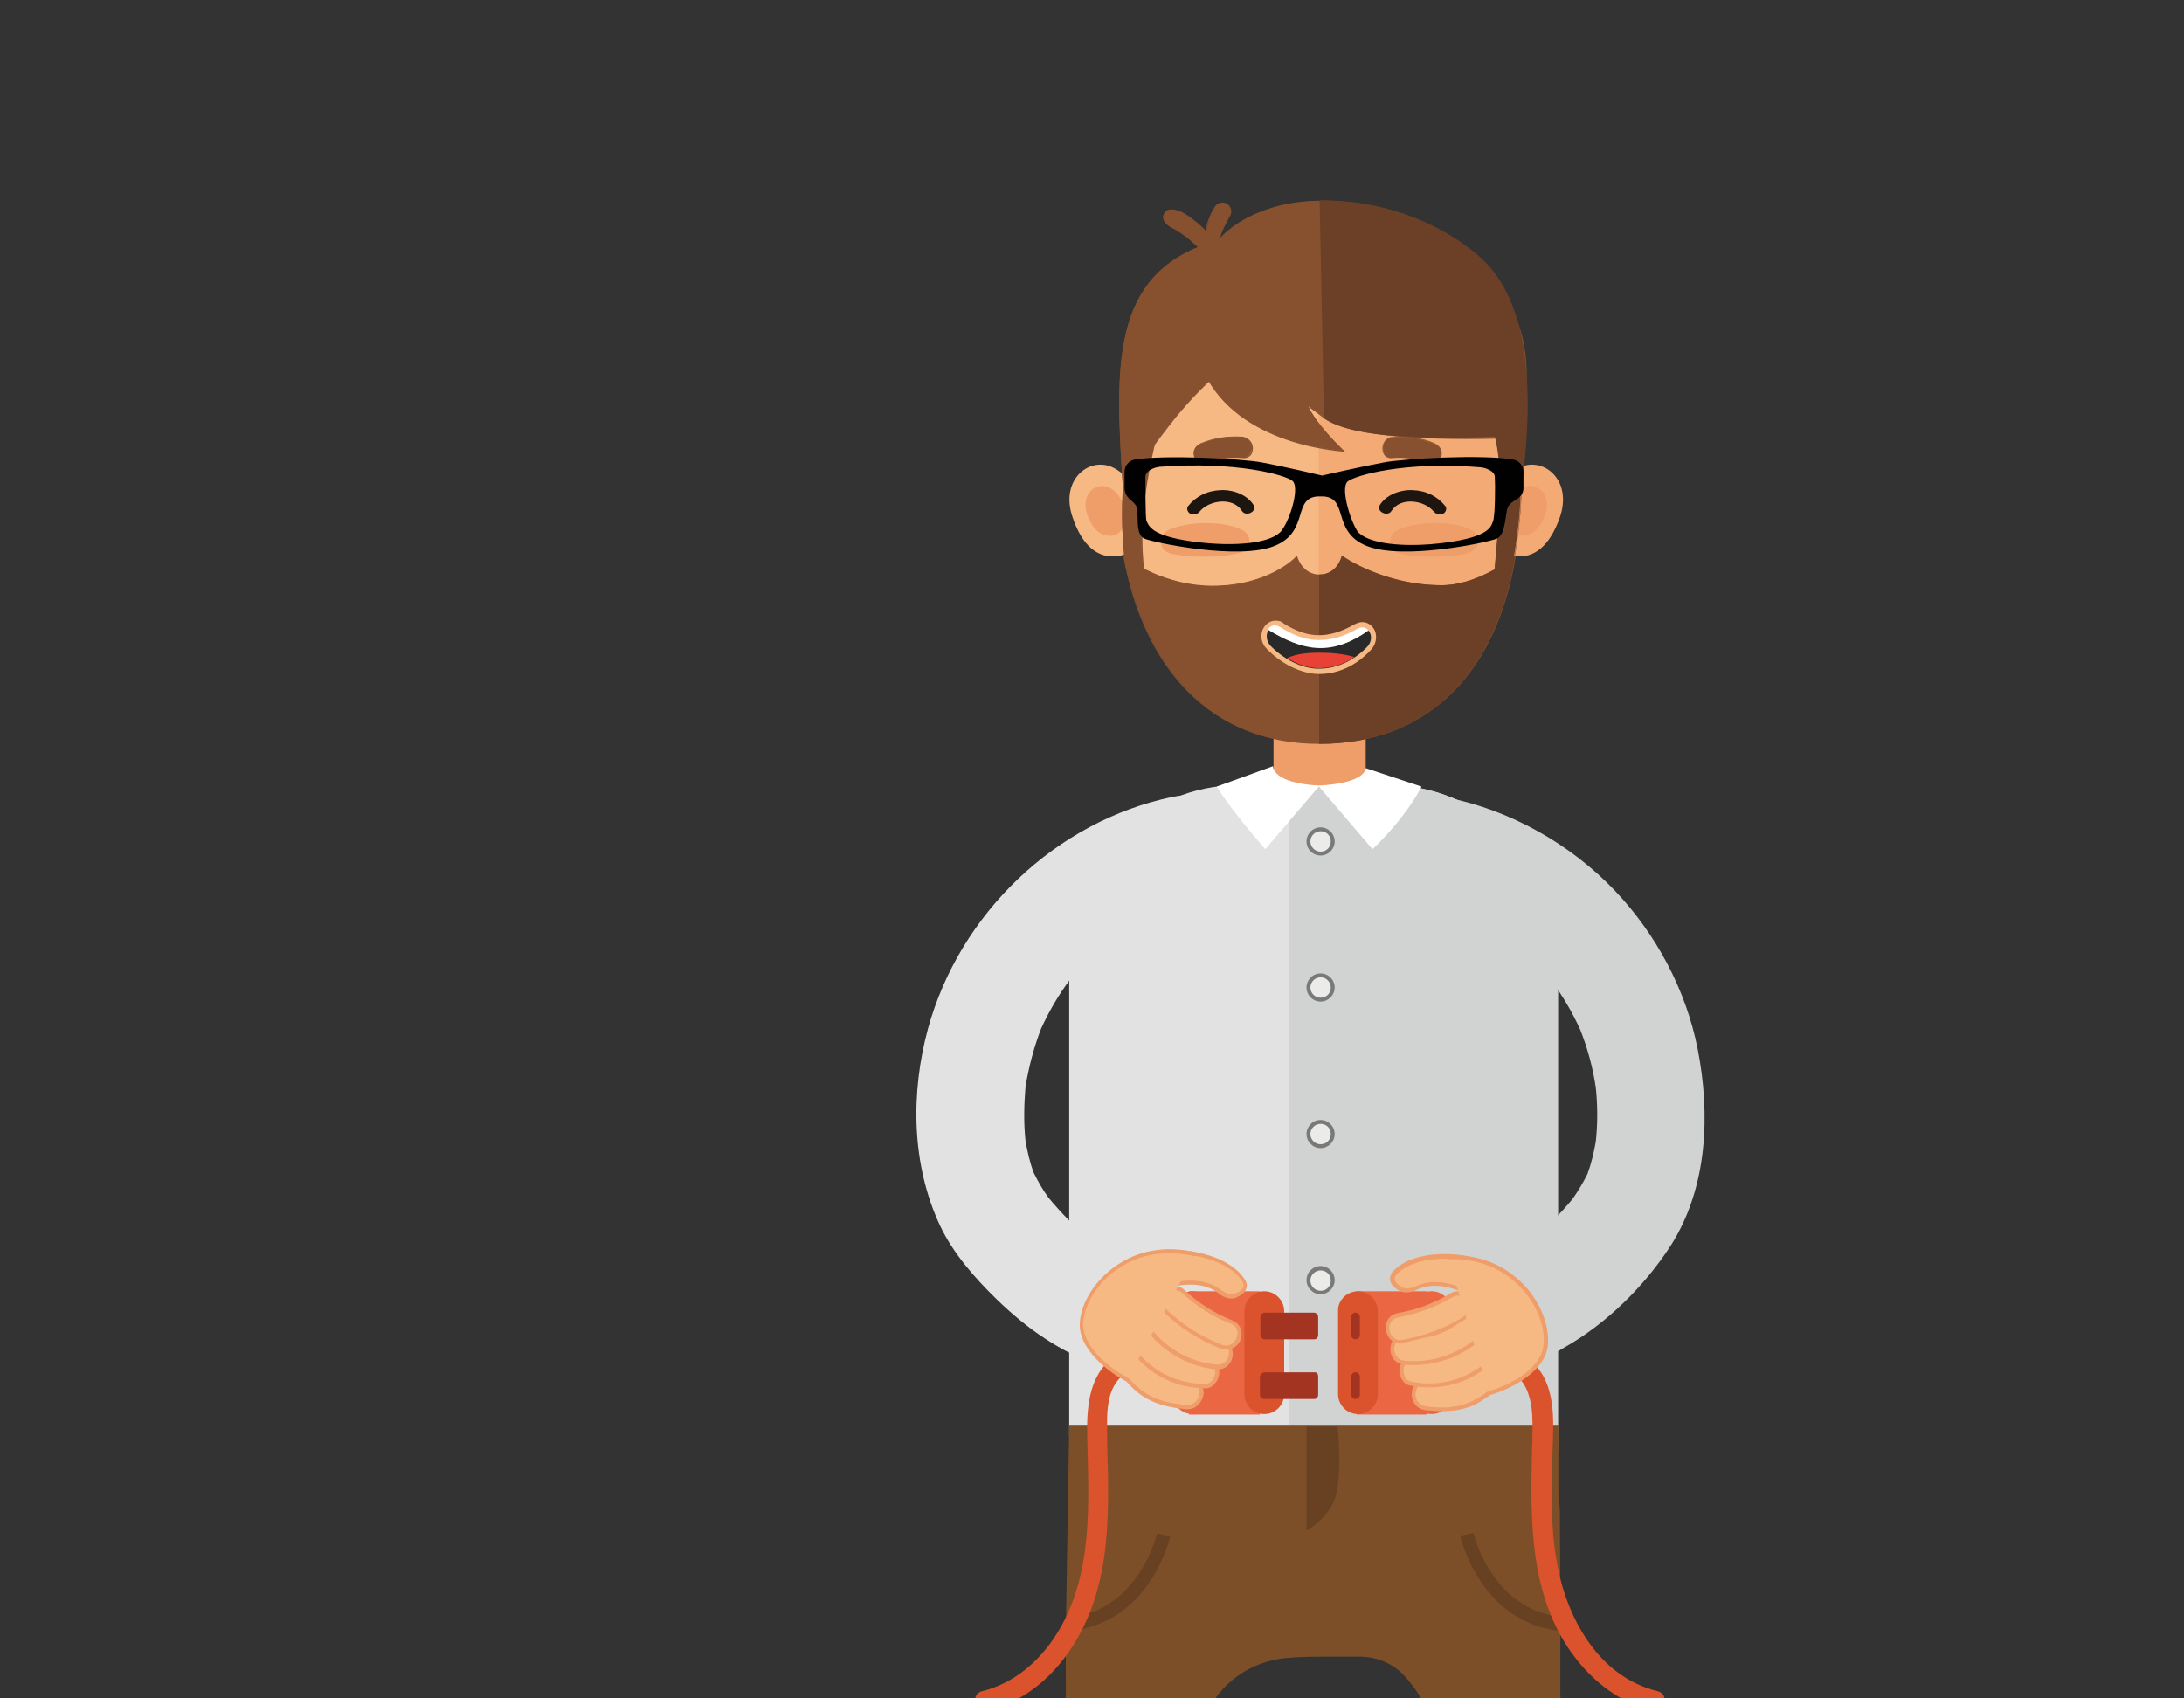 <svg xmlns="http://www.w3.org/2000/svg" xmlns:xlink="http://www.w3.org/1999/xlink" viewBox="0 0 450 350"><rect x="0" y="0" width="450" height="350" fill="#333333" stroke="none"/><defs><path id="a" d="M152.3 30.3h228.6V350H152.3z"/></defs><clipPath id="b"><use xlink:href="#a" overflow="visible"/></clipPath><g clip-path="url(#b)"><path fill="#E3E2E2" d="M220.3 295.9v-99.1c0-19.2 15.7-35 35-35H286c19.2 0 35 15.7 35 35v95.7c0 1.1 0 2.2-.1 3.4"/></g><g clip-path="url(#b)"><path fill="#D1D2D2" d="M284.6 300.4c12.1-.4 24.3-1.1 36.4-1.7V196.8c0-19.2-15.7-35-35-35h-20.3l-.1 138.9c4.3-.1 14.7-.2 19-.3z"/></g><g clip-path="url(#b)"><path fill="#7C4F28" d="M321.5 349.1v-.8-19.9c0-5.7-.1-11.4-.1-17 0-.6-.1-1.1-.1-1.7-.1-.6-.2-1.3-.2-1.9v-14H220.3l-.7 42.6v10.2c0 14.2.1 28.4.6 42.6.2 6.1.6 12.2 1.4 18.3.4 2.9 3.3 6 5.7 7.4 2.7 1.6 6.6 2.2 9.6 1.3.8-.2 1.5-.5 2.2-.9 2.6-1.3 4.7-3.6 5.8-6.3v-.1c.9-2 1.2-4.3.9-6.5 0-.2-.1-.3-.1-.5-.1-.3-.1-.7-.2-1-.3-3.4-.4-6.9-.6-10.3-.3-6.6-.4-13.1-.5-19.7v-1.6c0-.7.1-1.3.2-2 .1-.5.1-.9.2-1.4.1-1.2 1.5-21.9 19.9-24.2 3.2-.3 6.3-.3 9.5-.3h6.3c3.4.1 6.7 1.5 9 4.1 7.8 8.5 7 19 7 19.2 0 10.1-.1 13.7-.5 23.8-.1 4-.3 8-.6 12 0 .5-.1 1-.2 1.5-.2 1.2-.3 2.3-.1 3.5.1.3.1.6.1.9.1 1.5.6 2.9 1.4 4.2 1.5 2.6 4.5 5 7.4 5.7 3.2.7 6.7.6 9.6-1.3 2.5-1.6 5.3-4.3 5.7-7.4 1.7-11.8 1.7-23.9 1.8-35.8.3-4.6.7-19.2.4-22.7z"/></g><g clip-path="url(#b)"><path fill="#684022" d="M321.5 336.1c-6.8-.7-12.6-4.3-16.6-10.5-3-4.6-4-8.9-4-9.1l2.7-.6s.9 4.1 3.7 8.2c3.6 5.5 8.5 8.5 14.6 9.2l-.4 2.8z"/></g><g clip-path="url(#b)"><path fill="#684022" d="M220.5 336.1l-.3-2.7c14.5-1.5 18.2-17.3 18.2-17.4l2.7.6c0 .2-1 4.5-4 9.1-4 6.1-9.8 9.7-16.6 10.4z"/></g><g clip-path="url(#b)"><path fill="#F7B984" d="M231.3 99.1c0-29.6 9.6-53.6 40.4-53.6 29.4 0 40.4 24 40.4 53.6s-12.2 53.6-40.4 53.6c-27-.1-40.4-24-40.4-53.6z"/></g><g clip-path="url(#b)"><path fill="#EF9D69" d="M262.4 143.1h19v19h-19z"/></g><g clip-path="url(#b)"><path fill="#F4AA75" d="M271.7 45.5c29.4 0 40.4 24 40.4 53.6s-12.2 53.6-40.4 53.6V45.5z"/></g><g clip-path="url(#b)"><path fill="#F4AA75" d="M321.4 106.6c2.6-7.5-3.1-12.4-8-10.4-3.6 1.5-6 5.9-6 10.4 0 3.4.6 7.6 4.8 8 3.8.5 7.1-2 9.2-8z"/></g><g clip-path="url(#b)"><path fill="#EF9D69" d="M318.4 106c1.4-4.1-1.7-6.7-4.4-5.6-1.9.8-3.3 3.2-3.3 5.6s.5 4.1 2.6 4.4c2.1.2 3.9-1.2 5.1-4.4z"/></g><g clip-path="url(#b)"><path fill="#F7B984" d="M221 106.6c-2.6-7.5 3.1-12.4 8-10.4 3.6 1.5 6 5.9 6 10.4 0 3.4-.6 7.6-4.8 8-3.9.5-7.2-2-9.2-8z"/></g><g clip-path="url(#b)"><path fill="#EF9D69" d="M224 106c-1.4-4.1 1.7-6.7 4.4-5.6 1.9.8 3.3 3.2 3.3 5.6s-.5 4.1-2.6 4.4c-2.2.2-4-1.2-5.1-4.4z"/></g><g clip-path="url(#b)"><path fill="#87512F" d="M251 65.8c-.2-6.1-3.1-12.1-1.1-15.9-21.7 6.5-20.1 26.7-18.4 52.4 2.7-6.1 6.8-11.5 10.6-16.3 3.2-4 6.7-7.6 10.5-10.6-.9-2.8-1.5-6-1.6-9.6z"/><path fill="#87512F" d="M231.5 102.9l-.1-1.8c-1.6-25.1-2.9-44.8 18.6-51.3l.3-.1-.2.3c-1.2 2.3-.6 5.4.1 8.9.5 2.2.9 4.5 1 6.9.1 3.4.6 6.6 1.6 9.5v.1l-.1.1c-3.8 3.1-7.3 6.7-10.5 10.6-4.1 5.2-8 10.3-10.6 16.2l-.1.6zm18.2-52.7c-21 6.5-19.7 26.1-18.1 50.9v.7c2.6-5.7 6.4-10.7 10.4-15.8 3.1-4 6.6-7.5 10.4-10.6-1-2.9-1.5-6.1-1.6-9.5-.1-2.3-.5-4.6-1-6.8-.6-3.6-1.2-6.6-.1-8.9z"/></g><g clip-path="url(#b)"><path fill="#87512F" d="M304.6 54.3c-17.3-18.5-59.7-19.1-58.9 11.4.5 18 15.5 25.8 31.2 27.2-2.8-2.6-6.1-6.2-7.7-9.8 0 0 1.4 1.2 3.6 2.8 7.9 5.8 40.5 4 40.5 4 2.1-15.4 2-24.1-8.7-35.6z"/><path fill="#87512F" d="M277.3 93.1h-.4c-8.6-.8-16-3.4-21.4-7.4-6.4-4.8-9.7-11.5-10-19.9-.3-10.4 4.6-18.3 13.8-22 6.7-2.8 15.2-3.2 23.8-1.2 8.7 2 16.3 6.1 21.6 11.7 10.8 11.5 10.9 20.2 8.8 35.8v.1h-.1c-1.3.1-32.8 1.7-40.6-4-1.4-1.1-2.6-1.9-3.2-2.4 1.7 3.4 5 6.8 7.4 9.2l.3.1zm-4.7-51.6c-4.7 0-9.2.8-13.2 2.4-9.1 3.7-13.9 11.5-13.6 21.8.4 15.1 11.9 25.2 30.7 27.1-2.6-2.4-5.8-6-7.4-9.5l-.3-.6.5.4s1.5 1.2 3.6 2.8c7.5 5.5 38.1 4.1 40.3 4 2.2-15.5 2-24-8.7-35.5-7.6-8.1-20.3-12.9-31.9-12.9z"/></g><g clip-path="url(#b)"><path fill="#6B4026" d="M272.8 86c7.9 5.8 33.8 3.6 36.1 4 4.9.7 4.4 11.2 4.4 11.2 2.2-15.5 3.2-38.2-8.7-48.5-8.7-7.5-20.9-11.6-32.7-11.4"/><path fill="#6B4026" d="M313.4 101.2h-.3c0-.1.4-10.4-4.3-11.1-.5-.1-1.9 0-4 0-8.4.2-25.8.6-32.1-4l.2-.2c6.2 4.6 23.6 4.2 32 4 2.2 0 3.6-.1 4.1 0 3.7.5 4.4 6.2 4.5 9.4 2.9-23.1-.1-38.7-9-46.3-8.5-7.3-20.7-11.5-32.6-11.3v-.3c12-.2 24.2 4 32.8 11.4 9.2 7.8 12.1 24.1 8.7 48.4z"/></g><g fill="#87512F" clip-path="url(#b)"><path d="M250.3 52.3c.8-1 .7-2.7 1.1-3.9.4-1.4 1.2-2.7 1.9-4 1-2-1.7-3.5-2.9-1.7-1.1 1.6-1.5 3.3-1.8 5.1-.2 1.5-.5 3.4.5 4.6.2.6.9.3 1.2-.1z"/><path d="M249.5 52.9c-.3 0-.5-.1-.6-.3-1-1.2-.8-3.1-.5-4.8.2-1.5.7-3.4 1.9-5.2.7-1 1.8-1 2.5-.6s1.2 1.4.7 2.4c-.1.2-.3.5-.4.7-.5 1-1.1 2.1-1.5 3.2-.1.4-.2.9-.3 1.4-.2.9-.3 1.9-.8 2.6-.3.4-.7.6-1 .6zm2.2-10.8c-.5 0-.9.2-1.3.7-.9 1.3-1.5 2.9-1.8 5.1-.3 1.6-.5 3.4.5 4.5.1.1.2.2.4.2s.5-.2.7-.4c.5-.6.6-1.6.8-2.5.1-.5.2-1 .3-1.4.3-1.1.9-2.2 1.5-3.3.1-.2.3-.5.4-.7.5-.9.1-1.7-.6-2.1-.3-.1-.6-.1-.9-.1z"/></g><g fill="#87512F" clip-path="url(#b)"><path d="M250.5 51.2c-.5-2-2.3-3.8-3.9-5.1-1.6-1.3-3.7-3.1-5.8-2.8-1 .1-1.4 1.5-.9 2.2.5.9 1.3 1.2 2.2 1.7.8.5 1.7 1 2.4 1.6 1.5 1.1 2.8 2.7 4.4 3.6.9.4 1.9-.3 1.6-1.2z"/><path d="M249.5 52.7c-.2 0-.4-.1-.6-.2-1-.5-1.9-1.4-2.7-2.1-.5-.5-1.1-1-1.7-1.5-.8-.6-1.6-1.1-2.4-1.6-.2-.1-.3-.2-.4-.2-.7-.4-1.3-.7-1.8-1.5-.3-.5-.3-1.1 0-1.6.2-.5.6-.7 1-.8 2.1-.3 4.2 1.4 5.8 2.7l.1.1c2.3 1.9 3.5 3.6 3.9 5.2.1.5-.1 1-.5 1.3-.2.1-.4.2-.7.2zm-8.1-9.3h-.5c-.5.1-.7.4-.8.6-.2.5-.2 1 0 1.4.4.7 1 1 1.7 1.4.1.1.3.2.4.2.9.5 1.7 1 2.4 1.6.6.4 1.2 1 1.7 1.5.8.8 1.7 1.6 2.6 2.1.3.2.7.2 1-.1.3-.2.4-.6.4-1-.3-1.5-1.6-3.2-3.8-5l-.1-.1c-1.4-1.1-3.2-2.6-5-2.6z"/></g><g fill="#87512F" clip-path="url(#b)"><path d="M235.6 117.6c-1.8-12.9 2.3-28.5 6.3-40.4.9-2.7-4.6-5.4-5.5-2.7-4.3 12.8-6.4 28.2-4.5 42.1.2 1.2 1 1.3 1.9 1 1.2-.4 1.5 1.3 1.4.1h.4z"/><path d="M235.3 118.2c-.1 0-.2-.1-.2-.1-.2-.2-.5-.6-1.1-.4-.7.2-1.2.2-1.5 0-.3-.2-.5-.6-.6-1.1-1.8-13-.1-28.3 4.5-42.1.2-.6.7-1 1.3-1.2 1.2-.2 2.8.4 3.7 1.5.7.8.9 1.6.7 2.4-5.6 16.8-7.7 30.1-6.3 40.4v.2h-.3c0 .2 0 .3-.2.4zm-1-.8c.4 0 .7.2.9.4V117.5h.3c-1.4-10.3.7-23.6 6.3-40.4.2-.7 0-1.5-.6-2.2-.9-1-2.4-1.6-3.5-1.4-.6.1-.9.4-1.1 1-4.6 13.8-6.3 29.1-4.5 42 .1.4.2.7.5.9.3.2.7.2 1.3 0h.4z"/></g><g clip-path="url(#b)"><path fill="#1D150F" d="M295.4 105.4c-2-2.4-6.9-3-8.7-.1-.8 1.3-3.2.1-2.4-1.2 1.2-2 4-3.2 6.7-3.1 2.9.1 5.2 1.3 6.8 3.3.4.5.1 1.3-.5 1.6-.7.3-1.5 0-1.9-.5z"/></g><g clip-path="url(#b)"><path fill="#1D150F" d="M247.2 105.4c2-2.4 6.9-3 8.7-.1.8 1.3 3.2.1 2.4-1.2-1.2-2-4-3.2-6.7-3.1-2.9.1-5.2 1.3-6.8 3.3-.4.5-.1 1.3.5 1.6.8.3 1.5 0 1.9-.5z"/></g><g clip-path="url(#b)"><path fill="#EF9D69" d="M241.6 108.9c4-1.5 10.2-1.5 13.9.1 1 .4 1.9 1.2 1.9 2.3 0 1.5-1.1 2.5-2.6 2.8-3.5.8-9.9.9-13.8-.1-1.1-.3-1.8-1.2-1.8-2.3-.1-1.5 1-2.4 2.4-2.8z"/></g><g clip-path="url(#b)"><path fill="#EF9D69" d="M288.8 108.9c4-1.5 10.2-1.5 13.9.1 1 .4 1.9 1.2 1.9 2.3 0 1.5-1.1 2.5-2.6 2.8-3.5.8-9.9.9-13.8-.1-1.1-.3-1.8-1.2-1.8-2.3 0-1.5 1.1-2.4 2.4-2.8z"/></g><g clip-path="url(#b)"><path fill="#FFF" d="M271.9 161.9L260.7 175c-7.5-8.6-10-12.9-10-12.9l11.6-4.2s-.3 3.5 9.6 4z"/></g><g fill="#6B4026" clip-path="url(#b)"><path d="M311.3 118.4c1.8-9.7 3.2-20.5.7-30.2-.7-2.9-4.7-1.7-4 1.3 2.3 9.2.7 19.3-.1 28.6-.1 3 3.2 3.3 3.4.3z"/><path d="M309.6 120.7h-.1c-.9-.1-1.8-1-1.6-2.6.1-1.7.3-3.4.4-5 .7-7.9 1.5-16-.4-23.6-.2-1 0-1.9.6-2.5.6-.6 1.4-.8 2.2-.6.7.2 1.3.8 1.5 1.7 2.5 9.8 1 20.8-.7 30.3-.1 1.6-1 2.3-1.9 2.3zm.6-34c-.5 0-1 .2-1.4.6-.6.5-.8 1.3-.5 2.2 1.9 7.6 1.1 15.8.4 23.7-.2 1.7-.3 3.4-.4 5-.1 1.5.6 2.2 1.4 2.3.7.1 1.6-.5 1.7-2 1.7-9.4 3.2-20.3.8-30.1-.2-.8-.7-1.3-1.3-1.5-.4-.2-.6-.2-.7-.2z"/></g><g fill="#87512F" clip-path="url(#b)"><path d="M248.6 95.3c2.4-1 4.8-1.3 7.4-1.1 2.6.2 2.6-3.9 0-4.1-2.9-.3-5.8.2-8.5 1.3-1 .4-1.8 1.4-1.4 2.5.2 1 1.5 1.9 2.5 1.4z"/><path d="M248.1 95.6c-.3 0-.6-.1-.9-.2-.6-.3-1.1-.9-1.2-1.4-.3-1.1.3-2.2 1.5-2.7 2.7-1.1 5.6-1.5 8.5-1.3.8.1 1.5.6 1.9 1.3.4.8.3 1.7-.1 2.4-.4.5-1 .8-1.7.7-2.6-.2-5 .1-7.3 1.1-.3 0-.5.1-.7.1zm6.3-5.5c-2.3 0-4.6.4-6.8 1.3-.8.3-1.7 1.2-1.4 2.4.1.5.6 1 1.1 1.3.4.2.9.3 1.3.1 2.4-1 4.9-1.4 7.5-1.1.8.1 1.3-.3 1.5-.6.4-.6.4-1.4.1-2.1-.2-.4-.6-1.1-1.7-1.2-.6 0-1.1-.1-1.6-.1z"/></g><g fill="#87512F" clip-path="url(#b)"><path d="M294.3 95.3c-2.4-1-4.8-1.3-7.4-1.1-2.6.2-2.6-3.9 0-4.1 2.9-.3 5.8.2 8.5 1.3 1 .4 1.8 1.4 1.4 2.5-.2 1-1.5 1.9-2.5 1.4z"/><path d="M294.8 95.6c-.2 0-.4 0-.6-.1-2.4-1-4.8-1.3-7.3-1.1-.7.1-1.4-.2-1.7-.7-.4-.6-.5-1.6-.1-2.4.4-.8 1-1.2 1.9-1.3 2.9-.3 5.9.2 8.5 1.3 1.2.5 1.8 1.6 1.5 2.7-.2.6-.6 1.1-1.2 1.4-.4.1-.7.2-1 .2zm-.5-.4c.4.2.8.1 1.3-.1.5-.3 1-.8 1.1-1.3.3-1.2-.5-2-1.4-2.4-2.6-1.1-5.6-1.5-8.4-1.3-1 .1-1.5.8-1.7 1.2-.3.7-.3 1.5.1 2.1.2.3.7.7 1.5.6 2.7-.1 5.1.2 7.5 1.2z"/></g><g clip-path="url(#b)"><path fill="#87512F" d="M271.8 153.1c23.8 0 36.5-16.2 40.3-38.3-.1 0-7.3 6-15.1 6-12.1 0-20.5-6-20.5-6s-.9 3.8-4.7 3.8c-3.7 0-4.7-3.8-4.7-3.8s-5.5 6-17.3 6c-10.5 0-18-6-18.1-6 4 22.1 17.3 38.3 40.1 38.3z"/><path fill="#87512F" d="M271.8 153.3c-10.9 0-20.1-3.7-27.2-10.9-6.5-6.6-11-16.1-13.1-27.5v-.3l.2.1.1.1c1.3 1 8.5 5.9 18 5.9 11.6 0 17.2-5.9 17.2-6l.2-.2.1.2s1 3.7 4.6 3.7c3.7 0 4.6-3.6 4.6-3.7v-.2l.2.1c.1.1 8.5 6 20.4 6 7 0 13.7-4.9 14.9-5.9l.1-.1.2-.1v.3c-2 11.7-6.2 21-12.7 27.6-7.1 7.2-16.4 10.9-27.8 10.9zm-40-38.2c4.5 24.1 19.1 37.9 40 37.9 21.6 0 35.8-13.4 40.1-37.9-1.7 1.3-8.1 5.8-14.9 5.8-11.1 0-19.2-5.1-20.4-5.9-.2.8-1.4 3.7-4.8 3.7-3.3 0-4.5-2.9-4.8-3.7-1 1-6.6 5.9-17.3 5.9-9.1 0-16.1-4.5-17.9-5.8z"/></g><g clip-path="url(#b)"><path fill="#6B4026" d="M271.8 153.1c23.8 0 36.5-16.2 40.3-38.3-.1 0-7.3 6-15.1 6-12.1 0-20.5-6-20.5-6s-.9 3.8-4.7 3.8"/><path fill="#6B4026" d="M271.8 153.3v-.3c21.6 0 35.8-13.4 40.1-37.9-1.7 1.3-8.1 5.8-14.9 5.8-11.1 0-19.2-5.1-20.4-5.9-.2.8-1.4 3.7-4.8 3.7v-.3c3.7 0 4.6-3.7 4.6-3.7v-.2l.2.1c.1.1 8.5 6 20.4 6 7 0 13.7-4.9 14.9-5.9l.1-.1.2-.1v.3c-2 11.7-6.2 21-12.7 27.6-7 7.2-16.3 10.9-27.7 10.9z"/></g><g clip-path="url(#b)"><path fill="#292929" d="M271.7 138.3c-3.5 0-7.4-2-10.2-5-.9-1-1.2-2.3-.7-3.4.4-.9 1.2-1.4 2-1.4.5 0 1 .2 1.4.5 2.6 1.7 5.1 2.5 7.5 2.5h.1c2.4 0 4.8-.7 7.5-2.2.5-.3.9-.4 1.4-.4.9 0 1.7.6 2.1 1.5.5 1.1.2 2.4-.7 3.4-3 3.1-6.5 4.7-10.3 4.7l-.1-.2z"/><path fill="#F7B984" d="M262.8 129c.3 0 .7.1 1.1.4 2.4 1.5 4.9 2.6 7.8 2.6h.1c2.8 0 5.4-1 7.8-2.3.4-.2.8-.3 1.1-.3 1.7 0 2.5 2.3 1 3.9-2.9 3-6.4 4.5-9.9 4.5h-.2c-3.5 0-7.3-2.1-9.9-4.8-1.4-1.7-.5-4 1.1-4m0-1.1c-1.1 0-2.1.7-2.6 1.8-.6 1.3-.3 2.9.8 4 3 3.1 7 5.1 10.6 5.2h.2c3.9 0 7.6-1.7 10.6-4.9 1.1-1.1 1.4-2.7.9-4-.5-1.1-1.5-1.8-2.6-1.8-.6 0-1.1.2-1.7.5-2.6 1.5-5 2.2-7.2 2.2h-.1c-2.3 0-4.6-.8-7.2-2.4-.5-.5-1.1-.6-1.7-.6z"/></g><g clip-path="url(#b)"><path fill="#FFF" d="M282 129.9c-.4-.4-1.1-1-2.4-.3-2.4 1.4-5.1 2.3-7.9 2.3-2.8 0-5.4-1.1-7.8-2.6-1.5-1-2.6 0-2.6.5 6.8 4.1 12.7 5.8 20.7.1z"/></g><g clip-path="url(#b)"><path fill="#E84236" d="M271.8 134.5c-2.2 0-4.6.2-6.6 1.1 2 1.3 4.3 2.1 6.5 2.1 2.5 0 5.1-.7 7.4-2.3-2.4-.7-4.9-.9-7.3-.9z"/></g><g clip-path="url(#b)"><path fill="#D1D2D2" d="M349.8 216.2c-2.4-12.2-8.6-23.8-17.2-32.8-9.1-9.5-21.4-16.4-34.2-19-2.9-.6-5.9-.4-8.5 1.1-2.3 1.3-4.5 4-5.1 6.6-.6 2.8-.5 6 1.1 8.5 1.5 2.3 3.8 4.5 6.6 5.1 3.1.6 6.1 1.5 9.1 2.7 3.6 1.7 7.1 3.7 10.3 6 2.9 2.4 5.6 5 7.9 7.9 2.3 3.1 4.2 6.4 5.8 9.9 1.5 3.8 2.6 7.8 3.2 11.9.4 3.7.4 7.5 0 11.2-.4 2.2-.9 4.4-1.7 6.6-.9 1.8-1.9 3.5-3.1 5.2-2.6 3.1-5.5 6.1-8.6 8.7-2.5 1.8-5.2 3.4-8 4.7-.2.1-.4.2-.6.2 1.8 1 3.6 1.9 5.2 3.3 2 1.7 3.5 3.9 4.5 6.3 1.2 2.7 1.8 5.5 1.5 8.5 0 .4-.1.8-.1 1.2 1.5-.7 3-1.4 4.4-2.3 8.7-4.9 16.6-12.7 22-21.1 7.6-12 8.1-27.1 5.5-40.4z"/></g><g clip-path="url(#b)"><path fill="#E3E2E2" d="M225 270.3c.2-4.8 2.4-8.5 6.4-10.7-2.3-1.2-4.5-2.5-6.7-4-3.1-2.6-6-5.6-8.6-8.7-1.2-1.6-2.2-3.4-3.1-5.2-.8-2.1-1.3-4.3-1.7-6.6-.4-3.7-.3-7.5 0-11.2.7-4.1 1.7-8 3.2-11.9 1.6-3.5 3.5-6.8 5.8-9.9 2.4-2.9 5-5.5 7.9-7.9 3.2-2.4 6.7-4.4 10.3-6 3-1.1 6-2 9.1-2.7 2.6-.5 5.3-2.8 6.6-5.1 1.4-2.4 2-5.9 1.1-8.5-.9-2.7-2.5-5.2-5.1-6.6-2.7-1.4-5.5-1.7-8.5-1.1-24.2 5-44 24.1-50.5 47.8-3.6 13.3-3.4 28 2.5 40.6 2.7 5.7 7.1 10.7 11.6 15.1 3.1 3 6.4 5.8 10.1 8.2 3.5 2.3 7.3 4.2 11.3 5.6-1.1-3.5-1.9-7.3-1.7-11.2z"/></g><g clip-path="url(#b)"><path fill="#010101" d="M235.8 111c1.9.8 19.4 4.5 26.8 1.5 7.5-3 3.4-10.4 9.5-10.2 6.1-.2 2 7.2 9.5 10.2 7.5 3 24.9-.7 26.8-1.5 1.9-.8 1.7-5.2 2.3-6.5.3-.7 1.1-1.2 1.8-1.6.8-.5 1.4-1.3 1.4-2.3v-3.4c0-1.2-.9-2.3-2.1-2.5-6.5-1.1-22.5-.2-26.7.6-4.8.9-12.7 2.7-12.7 2.7s-7.5-1.8-12.4-2.7c-4.2-.8-20-1.6-26.2-.6-1.2.2-2.1 1.3-2.1 2.5v3.4c0 .9.5 1.8 1.2 2.4.5.4 1.1.9 1.3 1.5.5 1.3-.4 5.7 1.6 6.5zm41.9-11.8c1.5-1.2 11.6-4.2 27.4-2.9.9.1 2.9.7 2.9 2 .1 1.3.1 8.2-.4 9.2-.4 1-.7 3.1-9.6 4.3-8.9 1.2-16.3.2-18.3-2.3-1.7-2.7-3.5-9.1-2-10.3zm-41.7-1c.1-1.3 2-1.9 2.9-2 15.9-1.2 26 1.7 27.4 2.9 1.5 1.2-.3 7.6-2.2 10.2-1.9 2.6-9.4 3.5-18.3 2.3-8.9-1.2-9.1-3.4-9.6-4.3-.2-.9-.2-7.8-.2-9.1z"/></g><g clip-path="url(#b)"><path fill="#DA532C" d="M247.4 276.9c-5.6-.4-11.9-.9-16.9 2.1-6 3.5-6.6 10.4-6.5 16.7.3 13.9 1.4 29-6.4 41.2-3.5 5.5-8.7 10-15.2 11.6-2.6.6-1.5 4.6 1.1 4 12-2.9 19.9-14.1 22.8-25.6 1.9-7.3 2.1-14.9 2-22.4-.1-3.7-.2-7.4-.2-11.1 0-3 .2-6.3 2.1-8.8 3.8-4.9 11.8-3.9 17.2-3.5 2.6.2 2.6-4 0-4.2z"/></g><g clip-path="url(#b)"><path fill="#DA532C" d="M296.4 281.1c3.1 0 6.2-.2 9.3.1 2.4.2 5 .7 6.9 2.4 2.2 2 2.9 5 3.1 7.9.2 3.5-.1 7-.1 10.5-.3 13.6.2 28.1 8.8 39.4 4 5.3 9.5 9.5 16 11.1 2.6.6 3.7-3.4 1.1-4-12.3-3-18.9-15.4-20.8-27-1.3-7.5-1-15.1-.8-22.7.2-6.2.8-13.7-4.4-18.3-5.1-4.5-12.7-3.5-19-3.5-2.8-.1-2.8 4.1-.1 4.1z"/></g><g clip-path="url(#b)"><path fill="#EB6743" d="M245.7 266.1c2.3 0 4.1 1.9 4.1 4.1v17.1c0 2.3-1.9 4.1-4.1 4.1-2.3 0-4.1-1.9-4.1-4.1v-17.1c-.1-2.2 1.8-4.1 4.1-4.1z"/></g><g clip-path="url(#b)"><path fill="#EB6743" d="M295 266.1c2.3 0 4.1 1.9 4.1 4.1v17.1c0 2.3-1.9 4.1-4.1 4.1-2.3 0-4.1-1.9-4.1-4.1v-17.1c0-2.2 1.8-4.1 4.1-4.1z"/></g><g clip-path="url(#b)"><path fill="#EB6743" d="M245 266.1h14.6v25.4H245z"/></g><g clip-path="url(#b)"><path fill="#EB6743" d="M279.5 266.1h14.6v25.4h-14.6z"/></g><g clip-path="url(#b)"><path fill="#DA532C" d="M260.5 266.1c2.3 0 4.1 1.9 4.1 4.1v17.1c0 2.3-1.9 4.1-4.1 4.1-2.3 0-4.1-1.9-4.1-4.1v-17.1c0-2.2 1.8-4.1 4.1-4.1z"/></g><g clip-path="url(#b)"><path fill="#DA532C" d="M279.8 266.1c2.3 0 4.1 1.9 4.1 4.1v17.1c0 2.3-1.9 4.1-4.1 4.1-2.3 0-4.1-1.9-4.1-4.1v-17.1c-.1-2.2 1.8-4.1 4.1-4.1z"/></g><g clip-path="url(#b)"><path fill="#A33422" d="M260.6 270.5h10.1c.5 0 .9.4.9.9v3.7c0 .5-.3.9-.8.9h-10.2c-.5 0-.9-.4-.9-.9v-3.7c0-.5.4-.9.9-.9z"/></g><g clip-path="url(#b)"><path fill="#A33422" d="M260.6 282.8h10.3c.5 0 .7.4.7.9v3.7c0 .5-.3.9-.8.9h-10.3c-.5 0-.9-.4-.9-.9v-3.7c.1-.5.5-.9 1-.9z"/></g><g clip-path="url(#b)"><path fill="#A33422" d="M279.3 270.5c.5 0 .9.4.9.9v3.7c0 .5-.4.9-.9.9s-.9-.4-.9-.9v-3.7c0-.5.4-.9.9-.9z"/></g><g clip-path="url(#b)"><path fill="#A33422" d="M279.3 282.8c.5 0 .9.4.9.9v3.7c0 .5-.4.9-.9.9s-.9-.4-.9-.9v-3.7c0-.5.4-.9.9-.9z"/></g><g clip-path="url(#b)"><path fill="#F7B984" d="M287.4 262.3c4.9-5.1 18.1-3.9 23.7.7 2.7 2.2-4.3 6.9-7 4.6-3.1-2.5-8.5-4-12.1-2.2-1.3.6-2.7.9-4 0-1.1-.9-1.6-2.1-.6-3.1z"/><path fill="#EF9D69" d="M306 268.6c-.9 0-1.6-.2-2.2-.7-2.9-2.4-8.1-3.9-11.7-2.2-1.2.6-2.8 1.1-4.4-.1-.8-.6-1.3-1.3-1.3-2 0-.6.2-1.2.7-1.7 5.1-5.3 18.4-4.1 24.3.7.6.5.9 1.1.8 1.9-.2 1.5-2.2 3-3.9 3.7-.9.3-1.6.4-2.3.4zm-10.3-4.4c3.1 0 6.5 1.3 8.7 3.1.8.6 2.1.7 3.6.1 1.8-.7 3.2-2 3.4-3 .1-.4-.1-.8-.5-1.1-5.5-4.5-18.4-5.6-23.1-.7-.3.3-.5.7-.4 1 0 .5.4 1 1 1.4 1 .7 2 .7 3.5 0 1.1-.5 2.4-.8 3.8-.8z"/><path fill="#F7B984" d="M294.1 284.7c2.5.3 4.9.5 7.2-.6 2.1-1.1 3.8-2.6 5.1-4.6 2-2.9 6.6.1 4.6 3.1-1.9 2.7-4.3 5-7.2 6.4-3.2 1.6-6.6 1.6-10.1 1.2-3.5-.4-3.1-6 .4-5.5z"/><path fill="#EF9D69" d="M297.2 290.8c-1.2 0-2.4-.1-3.5-.2-2.1-.3-3-2.1-2.8-3.7.2-1.4 1.3-2.9 3.3-2.6 2.7.3 4.8.5 7-.6 2-1 3.6-2.5 5-4.4.7-1 1.6-1.4 2.7-1.4 1.2.1 2.3.9 2.8 1.9.5 1 .4 2-.3 3-2 2.8-4.5 5.1-7.4 6.6-2.3 1.1-4.6 1.4-6.8 1.4zm-3.5-5.7c-1.3 0-1.9 1-2 1.9-.2 1.2.5 2.6 2.1 2.8 3 .4 6.5.5 9.8-1.2 2.8-1.4 5.2-3.6 7.1-6.3.6-.9.5-1.6.2-2.1-.4-.8-1.2-1.4-2.1-1.5-.8-.1-1.5.3-2 1-1.4 2.1-3.2 3.6-5.3 4.7-2.5 1.3-5.1 1-7.4.7h-.4z"/><path fill="#F7B984" d="M292.4 279.9c4.1.8 8.8-.8 11.5-4 1-1.1 2.5-1.7 3.8-.8 1.1.8 1.7 2.7.8 3.8-4.5 5.3-11.1 7.5-17.9 6.1-1.5-.3-2.2-2.2-1.7-3.5.6-1.4 2.1-1.9 3.5-1.6z"/><path fill="#EF9D69" d="M294.5 285.9c-1.3 0-2.6-.1-4-.4-.7-.1-1.3-.6-1.7-1.3-.5-.8-.6-1.9-.3-2.7.5-1.6 2.1-2.4 4-2 3.9.8 8.5-.8 11.1-3.8 1-1.2 2.8-1.9 4.4-.8.7.5 1.3 1.4 1.4 2.3.1.8-.1 1.6-.6 2.1-3.6 4.3-8.8 6.6-14.3 6.6zm-2.9-5.7c-.9 0-1.9.4-2.3 1.5-.2.6-.1 1.4.2 2.1.3.5.7.8 1.2.9 6.6 1.4 13.1-.9 17.5-6 .3-.4.4-.9.4-1.5-.1-.7-.5-1.4-1-1.8-1.3-.8-2.6-.2-3.3.7-2.8 3.3-7.7 5-11.9 4.1h-.8z"/><g><path fill="#F7B984" d="M289.7 275.3c4.4.4 8.6-1 11.7-4 2.6-2.5 6.2 1.7 3.7 4.1-4.2 4-10 6-15.8 5.4-3.5-.3-3.1-5.9.4-5.5z"/><path fill="#EF9D69" d="M291.3 281.3c-.7 0-1.3 0-2-.1-2.1-.2-3-2-2.8-3.6.2-1.5 1.2-3 3.3-2.7 4.3.4 8.3-1 11.4-3.9 1.5-1.4 3.2-.9 4.3.1 1.1 1.2 1.5 3.1 0 4.6-3.8 3.6-9 5.6-14.2 5.6zm-1.9-5.6c-1.3 0-2 1-2.1 2-.1 1.2.5 2.5 2.1 2.7 5.6.6 11.4-1.4 15.5-5.3 1.1-1.1.8-2.5 0-3.4-.8-.8-2-1.1-3.1-.1-3.3 3.1-7.6 4.6-12.1 4.2-.1-.1-.2-.1-.3-.1z"/></g><g><path fill="#F7B984" d="M288.1 271c4-.7 7.6-2.1 11.1-4.2 1.3-.8 3.1 0 3.7 1.2.7 1.4.1 2.9-1.2 3.7-3.8 2.3-8.1 3.9-12.5 4.7-3.5.7-4.6-4.7-1.1-5.4z"/><path fill="#EF9D69" d="M288.6 276.9c-1.7 0-2.8-1.3-3-2.7-.3-1.5.4-3.2 2.4-3.6 3.9-.7 7.5-2 10.9-4.1.6-.4 1.4-.5 2.2-.3.9.3 1.7.9 2 1.6.8 1.5.2 3.3-1.4 4.2-3.9 2.3-8.1 3.9-12.6 4.7-.1.2-.3.2-.5.2zm-.5-5.4c-1.5.3-2 1.5-1.8 2.6.2 1.2 1.1 2.3 2.7 2 4.4-.8 8.6-2.3 12.3-4.6 1-.6 1.7-1.8 1.1-3.2-.3-.6-.9-1-1.5-1.2-.6-.2-1.1-.1-1.6.2-3.5 2.1-7.2 3.4-11.2 4.2z"/></g><g><path fill="#F7B984" d="M306.8 287.1c3.5-1 11-4.3 11.6-9.8.8-7-5.8-18.8-20.1-18.4"/><path fill="#EF9D69" d="M306.9 287.5l-.2-.8c3.6-1 10.7-4.2 11.3-9.4.5-3.7-1.3-8.4-4.5-11.8-2.7-2.9-7.4-6.3-15.2-6v-.8c8.1-.3 13.1 3.3 15.9 6.3 3.3 3.6 5.2 8.5 4.7 12.5-.8 5.5-8.2 9-12 10z"/></g></g><g clip-path="url(#b)"><path fill="#F7B984" d="M256.2 264c-3.8-6-16.9-7.5-23.3-4.1-3.1 1.6 2.8 7.6 5.9 6 3.5-1.8 9.1-2.2 12.3.3 1.2.9 2.4 1.5 3.9.8 1.2-.7 2-1.8 1.2-3z"/><path fill="#EF9D69" d="M253.7 267.6c-1.1 0-2.1-.6-2.8-1.2-3.1-2.4-8.5-2-11.9-.2-1.2.6-2.8.4-4.4-.7-1.6-1-3.1-2.8-3.1-4.4 0-.7.4-1.3 1.1-1.7 6.6-3.5 19.9-2 23.9 4.3.4.6.5 1.2.3 1.8-.2.7-.8 1.3-1.7 1.7-.4.3-.9.4-1.4.4zm-8.5-3.7c2.3 0 4.5.5 6.2 1.8 1.4 1 2.4 1.2 3.5.7.7-.3 1.1-.8 1.3-1.2.1-.3 0-.7-.2-1.1-3.7-5.8-16.5-7.3-22.8-4-.4.2-.7.5-.7 1 0 1.1 1.1 2.6 2.7 3.6 1.4.9 2.6 1.1 3.5.6 1.8-.8 4.1-1.4 6.5-1.4z"/><path fill="#F7B984" d="M245.1 284.5c-2.5-.2-4.9-.5-6.9-2.1-1.8-1.5-3.2-3.4-4.1-5.5-1.4-3.3-6.5-1.2-5.1 2.1 1.3 3 3.2 5.7 5.8 7.8 2.8 2.3 6.1 2.9 9.6 3.2 3.5.3 4.3-5.2.7-5.5z"/><path fill="#EF9D69" d="M244.7 290.4h-.3c-3.1-.3-6.7-.9-9.8-3.3-2.5-2-4.6-4.7-5.9-7.9-.4-1.1-.3-2.1.3-3 .7-.9 2-1.5 3.2-1.3 1.1.1 2 .8 2.4 1.9.9 2.2 2.3 4 4 5.3 1.9 1.5 4 1.8 6.7 2 2 .2 2.8 1.8 2.7 3.2-.3 1.6-1.4 3.1-3.3 3.1zm-13-14.7c-.8 0-1.6.4-2.1 1-.3.4-.6 1.1-.2 2.1 1.3 3.1 3.2 5.7 5.7 7.6 2.9 2.3 6.4 2.9 9.4 3.1 1.6.1 2.5-1.1 2.6-2.3.1-1-.4-2.2-1.9-2.3-2.3-.2-4.9-.4-7.1-2.2-1.8-1.5-3.2-3.4-4.2-5.7-.3-.8-1-1.3-1.8-1.4-.2.1-.3.1-.4.1z"/><path fill="#F7B984" d="M247.7 280.2c-4.2 0-8.5-2.6-10.4-6.2-.7-1.3-2.1-2.1-3.6-1.5-1.3.5-2.2 2.3-1.5 3.6 3.3 6.1 9.4 9.6 16.3 9.6 1.5 0 2.6-1.7 2.4-3.1-.3-1.6-1.7-2.4-3.2-2.4z"/><path fill="#EF9D69" d="M248.4 286.1c-7 0-13.3-3.7-16.6-9.9-.3-.6-.4-1.4-.1-2.2.3-.9 1-1.7 1.8-2 1.8-.7 3.4.3 4.1 1.7 1.9 3.5 6.1 6 10.1 6 1.9 0 3.3 1.1 3.5 2.8.1.9-.2 1.9-.9 2.6-.5.7-1.2 1-1.9 1zm-13.7-13.5c-.3 0-.6.1-.9.2-.6.2-1.1.8-1.4 1.5-.2.5-.2 1.1.1 1.5 3.2 5.9 9.2 9.4 15.9 9.4.5 0 .9-.2 1.3-.7.5-.5.7-1.3.7-2-.2-1.5-1.5-2-2.7-2-4.3 0-8.7-2.7-10.8-6.4-.4-.7-1.2-1.5-2.2-1.5z"/><g><path fill="#F7B984" d="M251.3 276.3c-4.4-.5-8.2-2.7-10.7-6.3-2-2.9-6.4.4-4.4 3.3 3.3 4.8 8.6 7.9 14.4 8.5 3.5.3 4.3-5.2.7-5.5z"/><path fill="#EF9D69" d="M250.9 282.2h-.4c-5.9-.6-11.3-3.9-14.7-8.7-1.2-1.7-.4-3.6.9-4.5 1.2-.8 3-1 4.2.7 2.4 3.5 6.1 5.7 10.4 6.2 2 .2 2.8 1.9 2.7 3.4-.1 1.4-1.2 2.9-3.1 2.9zm-12.3-13c-.5 0-1 .2-1.4.4-1 .7-1.6 2.1-.7 3.3 3.2 4.6 8.4 7.8 14.1 8.3 1.6.2 2.5-1 2.6-2.2.1-1.1-.4-2.3-1.9-2.5-4.5-.5-8.4-2.8-11-6.5-.5-.5-1.1-.8-1.7-.8z"/></g><g><path fill="#F7B984" d="M253.8 272.4c-3.7-1.5-7-3.6-10-6.4-1.1-1-3-.7-3.9.4-1 1.2-.7 2.9.4 3.9 3.3 3 7.1 5.5 11.3 7.1 3.4 1.4 5.5-3.7 2.2-5z"/><path fill="#EF9D69" d="M252.7 278.1c-.4 0-.8-.1-1.2-.2-4.3-1.7-8.1-4.1-11.4-7.2-1.3-1.2-1.5-3.1-.5-4.4.5-.7 1.4-1.1 2.3-1.2.8-.1 1.6.2 2.1.7 3 2.8 6.2 4.8 9.9 6.3 1.9.8 2.2 2.6 1.7 4-.4 1.1-1.5 2-2.9 2zm-10.5-12.2h-.2c-.7.1-1.4.4-1.8.9-.9 1.2-.4 2.5.4 3.3 3.2 3 7 5.4 11.1 7 1.5.6 2.6-.3 3.1-1.4.4-1 .2-2.4-1.2-2.9-3.8-1.5-7.1-3.6-10.1-6.4-.3-.3-.8-.5-1.3-.5z"/></g><g><path fill="#F7B984" d="M232.3 284.3c-3.3-1.7-9.9-6.4-9.4-11.9.6-7 9.5-17.2 23.4-13.9"/><path fill="#EF9D69" d="M232.1 284.7c-3.5-1.8-10.1-6.7-9.6-12.3.3-4 3.1-8.4 7.1-11.3 3.3-2.4 8.9-4.9 16.8-3l-.2.8c-7.6-1.8-13 .5-16.2 2.8-3.8 2.7-6.5 6.9-6.8 10.7-.4 5.2 5.8 9.8 9.2 11.5l-.3.8z"/></g></g><g clip-path="url(#b)"><path fill="#FFF" d="M271.6 161.9l11.2 13.1c7.3-7 10.1-12.9 10.1-12.9l-11.5-3.8c0 .1.1 3.1-9.8 3.6z"/></g><g clip-path="url(#b)"><circle fill="#EBEBEA" cx="272.1" cy="173.4" r="2.5"/><path fill="#797979" d="M272.1 176.3c-1.6 0-2.9-1.3-2.9-2.9 0-1.6 1.3-2.9 2.9-2.9s2.9 1.3 2.9 2.9c0 1.6-1.3 2.9-2.9 2.9zm0-5c-1.1 0-2.1.9-2.1 2.1 0 1.1.9 2.1 2.1 2.1s2.1-.9 2.1-2.1c0-1.2-.9-2.1-2.1-2.1z"/></g><g clip-path="url(#b)"><circle fill="#EBEBEA" cx="272.1" cy="203.5" r="2.5"/><path fill="#797979" d="M272.1 206.4c-1.6 0-2.9-1.3-2.9-2.9 0-1.6 1.3-2.9 2.9-2.9s2.9 1.3 2.9 2.9c0 1.6-1.3 2.9-2.9 2.9zm0-5c-1.1 0-2.1.9-2.1 2.1 0 1.1.9 2.1 2.1 2.1s2.1-.9 2.1-2.1c0-1.1-.9-2.1-2.1-2.1z"/></g><g clip-path="url(#b)"><circle fill="#EBEBEA" cx="272.1" cy="233.7" r="2.5"/><path fill="#797979" d="M272.1 236.6c-1.6 0-2.9-1.3-2.9-2.9 0-1.6 1.3-2.9 2.9-2.9s2.9 1.3 2.9 2.9c0 1.6-1.3 2.9-2.9 2.9zm0-5c-1.1 0-2.1.9-2.1 2.1 0 1.1.9 2.1 2.1 2.1s2.1-.9 2.1-2.1c0-1.2-.9-2.1-2.1-2.1z"/></g><g clip-path="url(#b)"><circle fill="#EBEBEA" cx="272.1" cy="263.8" r="2.5"/><path fill="#797979" d="M272.1 266.7c-1.6 0-2.9-1.3-2.9-2.9 0-1.6 1.3-2.9 2.9-2.9s2.9 1.3 2.9 2.9c0 1.6-1.3 2.9-2.9 2.9zm0-4.9c-1.1 0-2.1.9-2.1 2.1 0 1.1.9 2.1 2.1 2.1s2.1-.9 2.1-2.1c0-1.2-.9-2.1-2.1-2.1z"/></g><path clip-path="url(#b)" fill="#684022" d="M269.2 294v21.4s5.6-2.8 6.4-8.8c.8-6.1 0-12.6 0-12.6h-6.4z"/></svg>